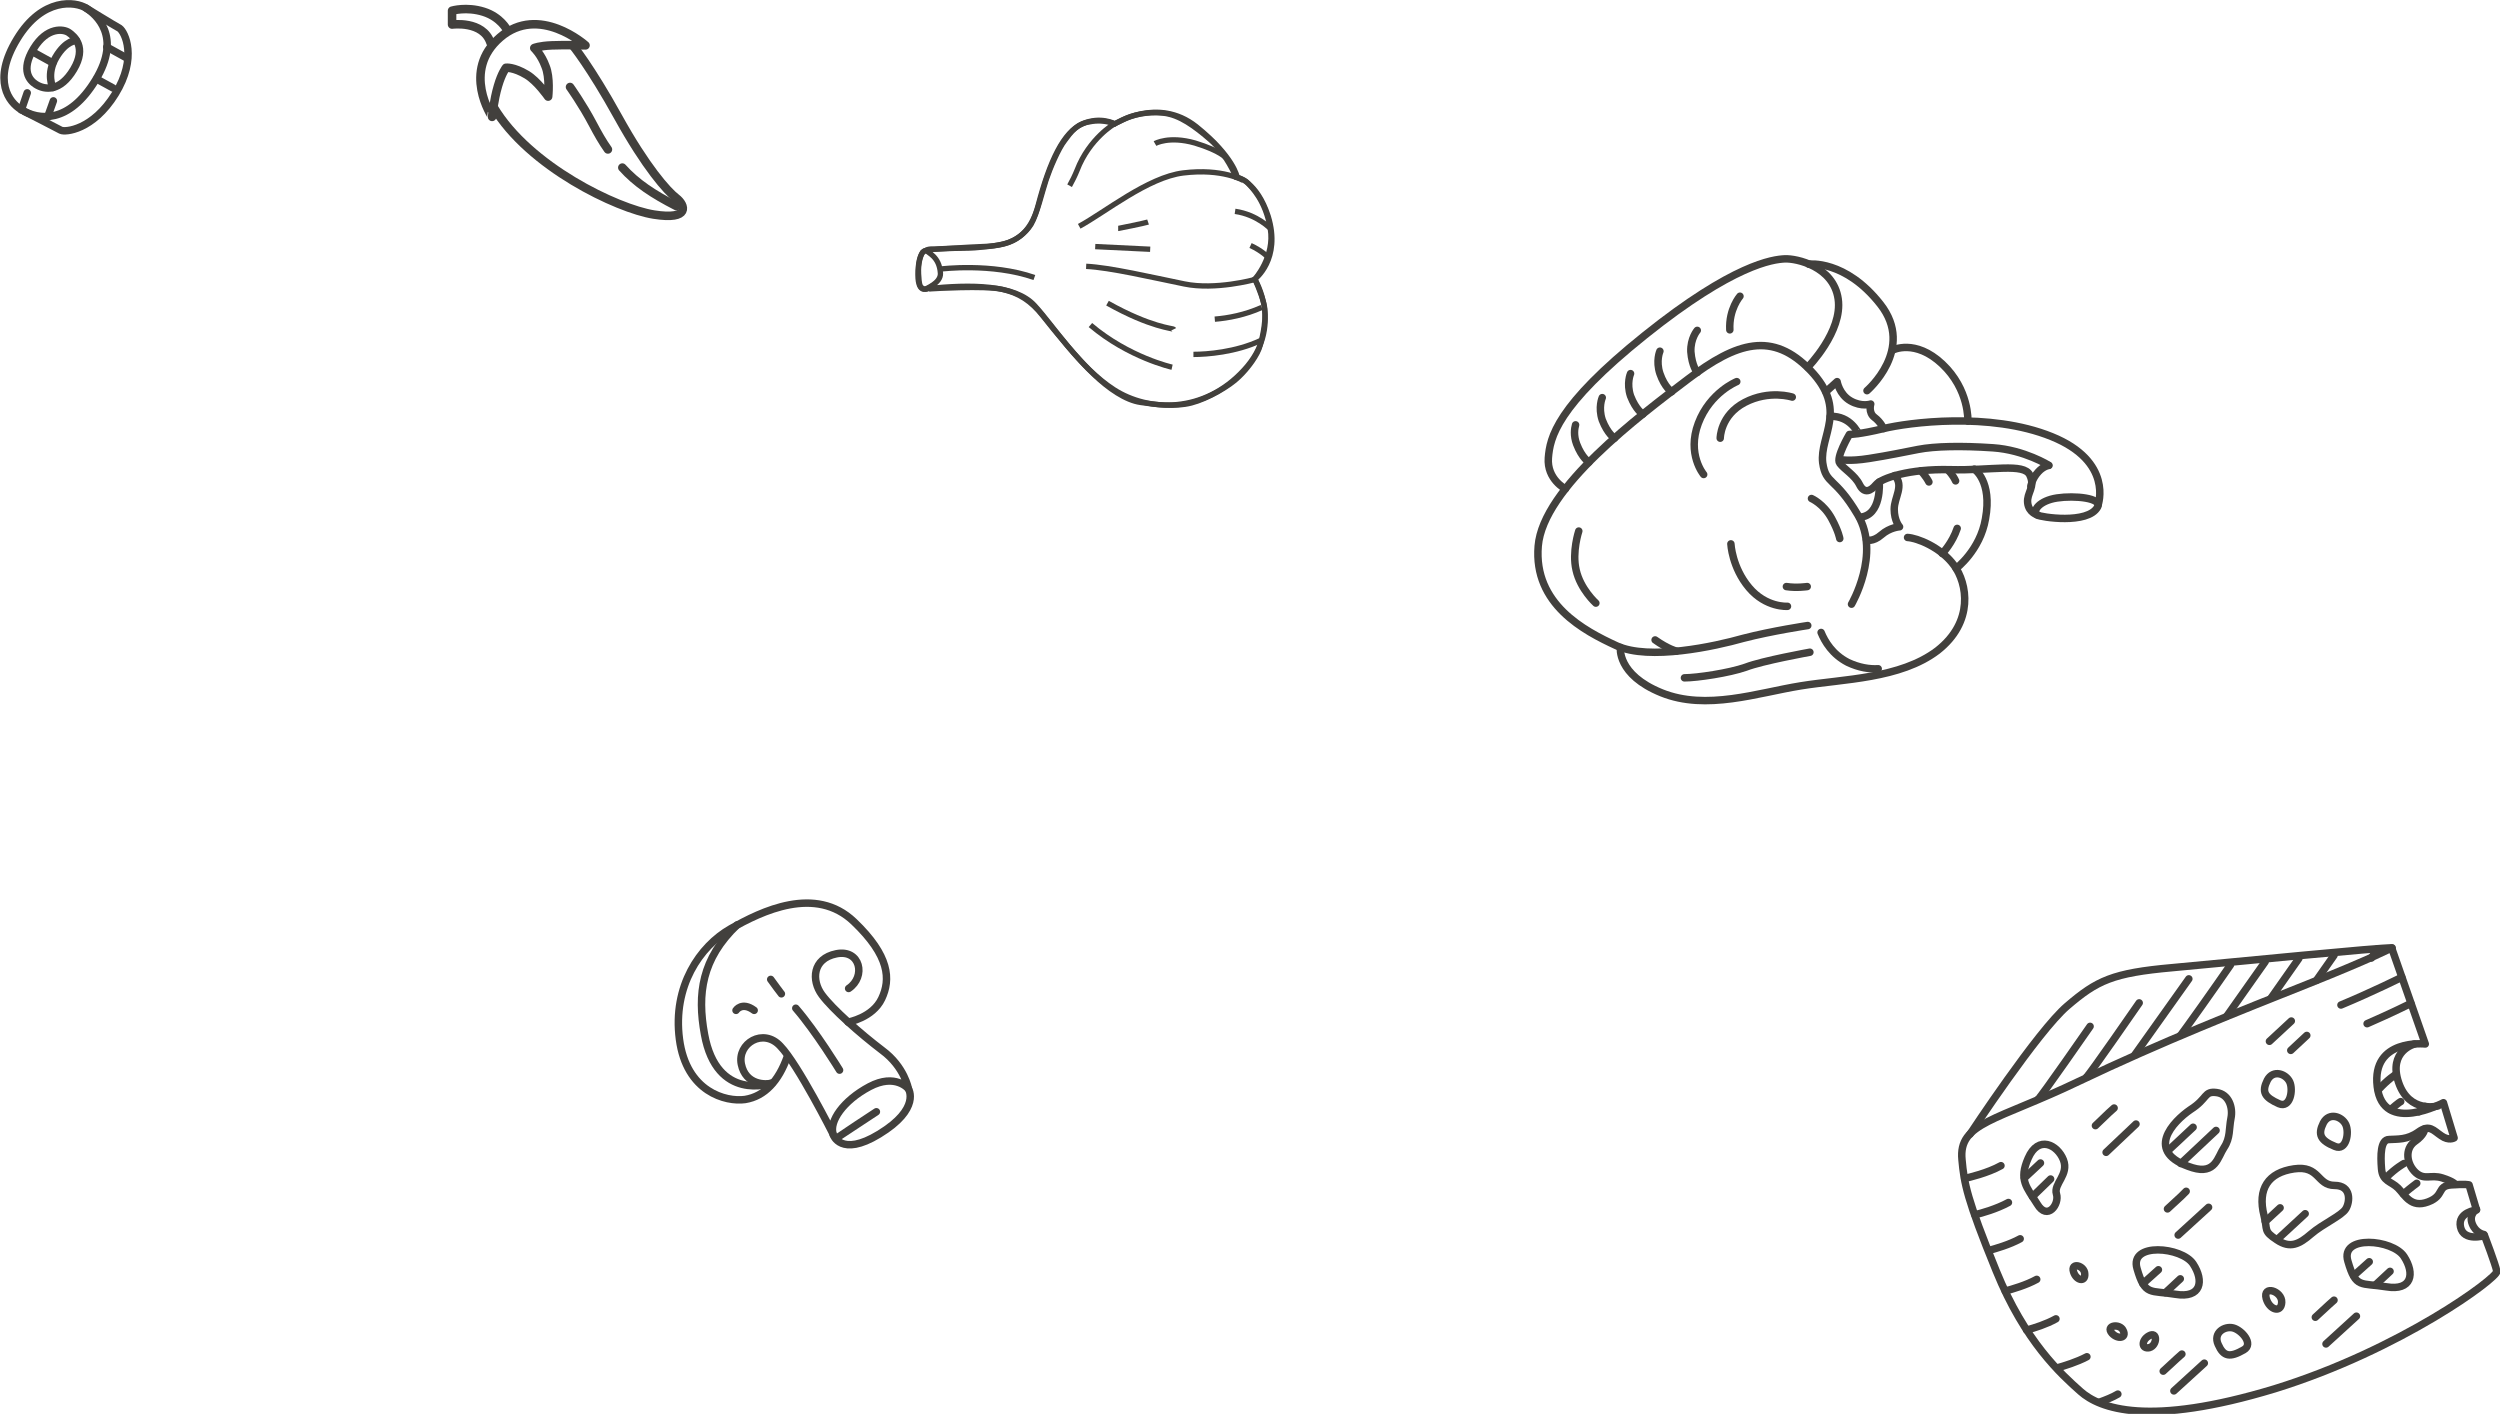 <?xml version="1.0" encoding="utf-8"?>
<!-- Generator: Adobe Illustrator 21.0.0, SVG Export Plug-In . SVG Version: 6.00 Build 0)  -->
<svg version="1.1" id="Слой_1" xmlns="http://www.w3.org/2000/svg" xmlns:xlink="http://www.w3.org/1999/xlink" x="0px" y="0px"
	 viewBox="0 0 468.4 264.9" enable-background="new 0 0 468.4 264.9" xml:space="preserve">
<g>
	<g>
		<path fill="none" d="M368.6,212.9c0,0,0.7-1,1.8-2.7s6.4-9,7.5-10.5c1.1-1.5,6-7.7,7.3-9.2c1.3-1.5,5.1-4.8,8.3-6.4
			c3.1-1.6,7.5-2.1,9.8-2.5c2.4-0.4,12.5-1.2,13.8-1.3c1.2-0.1,9.7-0.8,11.4-1s10.4-1.1,11.4-1.1s7.5-0.8,8.2-0.5s1,2,1.4,3.1
			c0.4,1.1,3.8,11,3.8,11l1.2,3.7l-2.8,0.2c0,0-3.3,1.7-2.7,5.1c0.7,3.5,1.9,4.7,3.2,5.7c1.3,0.9,4.1,1,4.1,1l1.6-0.9l1.9,6.6
			c0,0-0.8,0.5-2.9-0.8c-2.1-1.3-2.6-0.8-2.6-0.8s-0.2,1.1-1.6,2.4c-1.4,1.3-1.8,1.5-1.4,2.9c0.4,1.3,0.6,2.5,1.7,3.1
			c1.1,0.6,3.2,0.5,3.9,0.5c0.7,0,2.7,1.1,2.9,1.3c0.1,0.2,2.8,0,2.8,0l1.4,4.9c0,0-1,0.3-0.7,2.4c0.3,2.1,2.4,2.4,2.4,2.4l2.1,6.7
			c0,0-5.5,5.3-11.3,8.4c-5.9,3.1-12.5,6.7-18.2,9.1c-5.7,2.4-15.4,5.5-19.4,6.4c-4,0.9-11.1,2.2-15.3,2.3c-4.2,0.1-8.4-1-10.9-2
			c-2.5-1-6.2-5.1-6.2-5.1s-4.5-5-5.6-6.7c-1.2-1.7-4.5-7.4-5.4-9.5c-0.9-2.1-3.3-8-3.8-9.3c-0.5-1.3-1.6-4.7-2.3-6.6
			s-1.3-4.8-1.5-7.2S367.7,214.7,368.6,212.9z"/>
		<g>
			
				<path fill="none" stroke="#42403D" stroke-width="1.4" stroke-linecap="round" stroke-linejoin="round" stroke-miterlimit="10" d="
				M367.6,217.3c-0.7-7,6.5-7.3,21.9-14.7c15.5-7.4,30.5-13.3,42.8-18.2s15.8-6.8,15.8-6.8l6.3,18c0,0-10.1-1.1-9,8s12.4,3,12.4,3
				l2,6.6c0,0-1,0.6-2.4-0.4c-1.5-1-2.2-2.2-4.3-0.7s-3.9,1.3-5.5,1.4c-1.6,0-1.6,3-1.4,5.5c0.2,2.4,1.8,2.3,3.1,3.6
				c1.3,1.3,2.4,3.8,5.6,2.6c3.2-1.2,1.6-3,4.4-3.2c2.7-0.2,3.3,0,3.3,0l1.4,4.7c0,0-3.6,0.4-3,3.2s4.5,1.6,4.5,1.6s2.1,5.5,2.3,6.7
				c0.2,1.2-18,14.7-41.6,22c-23.7,7.2-32.8,3.7-36.4,0.5c-3.6-3.2-10.4-9.3-15.8-22.6C368.5,224.6,368,221.7,367.6,217.3z"/>
			
				<path fill="none" stroke="#42403D" stroke-width="1.4" stroke-linecap="round" stroke-linejoin="round" stroke-miterlimit="10" d="
				M452.4,195.6c0,0-5,1.3-3,7.2c2,5.9,7.4,4.4,7.4,4.4"/>
			
				<path fill="none" stroke="#42403D" stroke-width="1.4" stroke-linecap="round" stroke-linejoin="round" stroke-miterlimit="10" d="
				M454.3,211.5c0,0,0,1.1-1.9,2.4c-1.9,1.4-1.5,4.2,0.2,5.8c1.7,1.5,2.8,0.3,5,1s2.4,1.2,2.4,1.2"/>
			
				<path fill="none" stroke="#42403D" stroke-width="1.4" stroke-linecap="round" stroke-linejoin="round" stroke-miterlimit="10" d="
				M410.8,218.8c4.3,1.3,4.7-2,5.9-3.8c1.2-1.8,0.9-3.5,1.3-5.5c0.4-2-0.4-4.5-2.7-4.8c-2.4-0.3-1.6,1.1-4.9,3.2
				C407.2,210.1,401.5,215.9,410.8,218.8z"/>
			
				<path fill="none" stroke="#42403D" stroke-width="1.4" stroke-linecap="round" stroke-linejoin="round" stroke-miterlimit="10" d="
				M380,217c1.9-4.4,5.5-2.5,6.6,0.3c1.1,2.8-1.9,4.5-1.3,6.4s-1.7,5.1-3.6,1.9C379.7,222.4,378.2,221.1,380,217z"/>
			
				<path fill="none" stroke="#42403D" stroke-width="1.4" stroke-linecap="round" stroke-linejoin="round" stroke-miterlimit="10" d="
				M400.4,237.7c-1.5-5,8.4-4.1,10.5-0.9c2.1,3.2,1.5,6.5-3.3,5.7C402.9,241.7,401.9,242.9,400.4,237.7z"/>
			
				<path fill="none" stroke="#42403D" stroke-width="1.4" stroke-linecap="round" stroke-linejoin="round" stroke-miterlimit="10" d="
				M439.9,236.3c-1.5-5,8.4-4.1,10.5-0.9s1.5,6.5-3.3,5.7C442.3,240.3,441.4,241.5,439.9,236.3z"/>
			
				<path fill="none" stroke="#42403D" stroke-width="1.4" stroke-linecap="round" stroke-linejoin="round" stroke-miterlimit="10" d="
				M424.2,227.8c-1.3-5.1,0.8-8.1,5.6-8.8c4.8-0.7,4.3,3.1,7.6,3.1c3.2,0,2.9,3.1,2.1,4.4s-4.3,2.8-6.5,4.7
				c-2.2,1.9-3.9,2.8-6.4,1.1C424,230.6,424.9,230.5,424.2,227.8z"/>
			
				<path fill="none" stroke="#42403D" stroke-width="1.4" stroke-linecap="round" stroke-linejoin="round" stroke-miterlimit="10" d="
				M424.6,243.3c-0.7-2.6,3-1.4,2.9,0.7S425.2,245.4,424.6,243.3z"/>
			
				<path fill="none" stroke="#42403D" stroke-width="1.4" stroke-linecap="round" stroke-linejoin="round" stroke-miterlimit="10" d="
				M402.6,250.3c1.7-1,1.6,1.8,0.1,2.2C401.2,252.8,401.2,251.1,402.6,250.3z"/>
			
				<path fill="none" stroke="#42403D" stroke-width="1.4" stroke-linecap="round" stroke-linejoin="round" stroke-miterlimit="10" d="
				M395.7,249.8c-1.3-1.5,1.5-1.9,2.1-0.5C398.5,250.7,396.8,251,395.7,249.8z"/>
			
				<path fill="none" stroke="#42403D" stroke-width="1.4" stroke-linecap="round" stroke-linejoin="round" stroke-miterlimit="10" d="
				M388.5,238.3c-0.6-1.9,2.1-1.2,2.1,0.4C390.7,240.3,389,239.9,388.5,238.3z"/>
			
				<path fill="none" stroke="#42403D" stroke-width="1.4" stroke-linecap="round" stroke-linejoin="round" stroke-miterlimit="10" d="
				M427,206.8c2.1,0.9,2.7-2.6,2-4.1c-0.7-1.5-3.1-2.4-4.2-0.3C423.7,204.6,424.3,205.6,427,206.8z"/>
			
				<path fill="none" stroke="#42403D" stroke-width="1.4" stroke-linecap="round" stroke-linejoin="round" stroke-miterlimit="10" d="
				M437.5,214.8c2.1,0.9,2.7-2.6,2-4.1c-0.7-1.5-3.1-2.4-4.2-0.3C434.2,212.6,434.8,213.7,437.5,214.8z"/>
			
				<path fill="none" stroke="#42403D" stroke-width="1.4" stroke-linecap="round" stroke-linejoin="round" stroke-miterlimit="10" d="
				M448.2,177.6c-2.2-0.1-28.1,2.5-41.2,3.7c-11.2,1-14.1,2.4-19.7,7.2c-5.5,4.7-18.2,24-18.2,24"/>
			
				<path fill="none" stroke="#42403D" stroke-width="1.4" stroke-linecap="round" stroke-linejoin="round" stroke-miterlimit="10" d="
				M381.9,205.9c0.4-0.2,9.7-13.6,9.7-13.6"/>
			
				<path fill="none" stroke="#42403D" stroke-width="1.4" stroke-linecap="round" stroke-linejoin="round" stroke-miterlimit="10" d="
				M391,201.7c0.4-0.2,9.8-13.8,9.8-13.8"/>
			
				<line fill="none" stroke="#42403D" stroke-width="1.4" stroke-linecap="round" stroke-linejoin="round" stroke-miterlimit="10" x1="400" y1="197.6" x2="410.1" y2="183.4"/>
			
				<path fill="none" stroke="#42403D" stroke-width="1.4" stroke-linecap="round" stroke-linejoin="round" stroke-miterlimit="10" d="
				M408.5,194c0.3-0.2,7.2-10,9.4-13.2"/>
			
				<line fill="none" stroke="#42403D" stroke-width="1.4" stroke-linecap="round" stroke-linejoin="round" stroke-miterlimit="10" x1="417.2" y1="190.4" x2="424.4" y2="180.2"/>
			
				<line fill="none" stroke="#42403D" stroke-width="1.4" stroke-linecap="round" stroke-linejoin="round" stroke-miterlimit="10" x1="425.5" y1="187" x2="430.7" y2="179.6"/>
			
				<path fill="none" stroke="#42403D" stroke-width="1.4" stroke-linecap="round" stroke-linejoin="round" stroke-miterlimit="10" d="
				M442,169.7"/>
			
				<line fill="none" stroke="#42403D" stroke-width="1.4" stroke-linecap="round" stroke-linejoin="round" stroke-miterlimit="10" x1="434" y1="183.7" x2="437.3" y2="179"/>
			
				<line fill="none" stroke="#42403D" stroke-width="1.4" stroke-linecap="round" stroke-linejoin="round" stroke-miterlimit="10" x1="444.3" y1="179.5" x2="445.4" y2="177.8"/>
			
				<path fill="none" stroke="#42403D" stroke-width="1.4" stroke-linecap="round" stroke-linejoin="round" stroke-miterlimit="10" d="
				M448.9,201.3c0,0-1.5,0.9-3.3,2.9"/>
			
				<path fill="none" stroke="#42403D" stroke-width="1.4" stroke-linecap="round" stroke-linejoin="round" stroke-miterlimit="10" d="
				M449.8,206.4c0,0-0.3,0.1-1.9,1.5"/>
			
				<path fill="none" stroke="#42403D" stroke-width="1.4" stroke-linecap="round" stroke-linejoin="round" stroke-miterlimit="10" d="
				M454.4,207.3c0,0,0.2-0.2-1.2,1"/>
			
				<path fill="none" stroke="#42403D" stroke-width="1.4" stroke-linecap="round" stroke-linejoin="round" stroke-miterlimit="10" d="
				M450.4,218c0,0-1.5,0.8-3.3,2.6"/>
			
				<path fill="none" stroke="#42403D" stroke-width="1.4" stroke-linecap="round" stroke-linejoin="round" stroke-miterlimit="10" d="
				M452.8,221.7c0,0-1.1,0.8-2.5,2"/>
			
				<path fill="none" stroke="#42403D" stroke-width="1.4" stroke-linecap="round" stroke-linejoin="round" stroke-miterlimit="10" d="
				M464,226.6c0,0-1.5,0.9-0.8,2.7c0.7,1.8,2.2,2,2.2,2"/>
			
				<polyline fill="none" stroke="#42403D" stroke-width="1.4" stroke-linecap="round" stroke-linejoin="round" stroke-miterlimit="10" points="
				396.1,207.6 395.1,208.5 392.6,210.9 			"/>
			
				<line fill="none" stroke="#42403D" stroke-width="1.4" stroke-linecap="round" stroke-linejoin="round" stroke-miterlimit="10" x1="400.2" y1="210.6" x2="394.6" y2="215.9"/>
			
				<polyline fill="none" stroke="#42403D" stroke-width="1.4" stroke-linecap="round" stroke-linejoin="round" stroke-miterlimit="10" points="
				409.6,223.2 408.7,224.1 406.1,226.5 			"/>
			
				<line fill="none" stroke="#42403D" stroke-width="1.4" stroke-linecap="round" stroke-linejoin="round" stroke-miterlimit="10" x1="413.8" y1="226.2" x2="408.1" y2="231.4"/>
			
				<line fill="none" stroke="#42403D" stroke-width="1.4" stroke-linecap="round" stroke-linejoin="round" stroke-miterlimit="10" x1="429.3" y1="191.3" x2="425.2" y2="195.1"/>
			
				<line fill="none" stroke="#42403D" stroke-width="1.4" stroke-linecap="round" stroke-linejoin="round" stroke-miterlimit="10" x1="432.2" y1="194" x2="429.2" y2="196.8"/>
			
				<polyline fill="none" stroke="#42403D" stroke-width="1.4" stroke-linecap="round" stroke-linejoin="round" stroke-miterlimit="10" points="
				408.8,253.7 407.9,254.5 405.3,256.9 			"/>
			
				<line fill="none" stroke="#42403D" stroke-width="1.4" stroke-linecap="round" stroke-linejoin="round" stroke-miterlimit="10" x1="413" y1="255.4" x2="407.3" y2="260.6"/>
			
				<polyline fill="none" stroke="#42403D" stroke-width="1.4" stroke-linecap="round" stroke-linejoin="round" stroke-miterlimit="10" points="
				437.3,243.6 436.4,244.4 433.8,246.8 			"/>
			
				<line fill="none" stroke="#42403D" stroke-width="1.4" stroke-linecap="round" stroke-linejoin="round" stroke-miterlimit="10" x1="441.5" y1="246.6" x2="435.8" y2="251.8"/>
			
				<line fill="none" stroke="#42403D" stroke-width="1.4" stroke-linecap="round" stroke-linejoin="round" stroke-miterlimit="10" x1="415.2" y1="211.8" x2="408.6" y2="218"/>
			
				<line fill="none" stroke="#42403D" stroke-width="1.4" stroke-linecap="round" stroke-linejoin="round" stroke-miterlimit="10" x1="410.9" y1="211.2" x2="406.3" y2="215.5"/>
			
				<line fill="none" stroke="#42403D" stroke-width="1.4" stroke-linecap="round" stroke-linejoin="round" stroke-miterlimit="10" x1="382.3" y1="217.9" x2="379.3" y2="220.7"/>
			
				<line fill="none" stroke="#42403D" stroke-width="1.4" stroke-linecap="round" stroke-linejoin="round" stroke-miterlimit="10" x1="384.2" y1="220.9" x2="380.8" y2="224.2"/>
			
				<line fill="none" stroke="#42403D" stroke-width="1.4" stroke-linecap="round" stroke-linejoin="round" stroke-miterlimit="10" x1="404.4" y1="237.9" x2="401.5" y2="240.5"/>
			
				<line fill="none" stroke="#42403D" stroke-width="1.4" stroke-linecap="round" stroke-linejoin="round" stroke-miterlimit="10" x1="408.5" y1="239.6" x2="405.7" y2="242.2"/>
			
				<line fill="none" stroke="#42403D" stroke-width="1.4" stroke-linecap="round" stroke-linejoin="round" stroke-miterlimit="10" x1="443.9" y1="236.4" x2="441" y2="239"/>
			
				<line fill="none" stroke="#42403D" stroke-width="1.4" stroke-linecap="round" stroke-linejoin="round" stroke-miterlimit="10" x1="447.8" y1="238.2" x2="445" y2="240.8"/>
			
				<path fill="none" stroke="#42403D" stroke-width="1.4" stroke-linecap="round" stroke-linejoin="round" stroke-miterlimit="10" d="
				M420.4,252.9c1.9-1.1-0.4-3.7-2-4.1c-1.6-0.4-3.8,0.9-2.8,3.1C416.6,254.2,417.8,254.4,420.4,252.9z"/>
			
				<polyline fill="none" stroke="#42403D" stroke-width="1.4" stroke-linecap="round" stroke-linejoin="round" stroke-miterlimit="10" points="
				427.2,226.3 424.5,228.8 424.4,228.8 			"/>
			
				<polyline fill="none" stroke="#42403D" stroke-width="1.4" stroke-linecap="round" stroke-linejoin="round" stroke-miterlimit="10" points="
				431.9,227.4 426.7,232.2 426.7,232.2 			"/>
			
				<path fill="none" stroke="#42403D" stroke-width="1.4" stroke-linecap="round" stroke-linejoin="round" stroke-miterlimit="10" d="
				M368.1,220.8c0.8-0.2,4.3-1,6.8-2.4"/>
			
				<path fill="none" stroke="#42403D" stroke-width="1.4" stroke-linecap="round" stroke-linejoin="round" stroke-miterlimit="10" d="
				M370,227.6c1.3-0.3,4.1-1.1,6.3-2.3"/>
			
				<path fill="none" stroke="#42403D" stroke-width="1.4" stroke-linecap="round" stroke-linejoin="round" stroke-miterlimit="10" d="
				M372.6,234.3c1.4-0.4,3.9-1.1,5.9-2.2"/>
			
				<path fill="none" stroke="#42403D" stroke-width="1.4" stroke-linecap="round" stroke-linejoin="round" stroke-miterlimit="10" d="
				M375.7,241.9c1.4-0.4,3.9-1.1,5.9-2.2"/>
			
				<path fill="none" stroke="#42403D" stroke-width="1.4" stroke-linecap="round" stroke-linejoin="round" stroke-miterlimit="10" d="
				M379.7,249.2c1.5-0.4,3.7-1.1,5.5-2.1"/>
			
				<path fill="none" stroke="#42403D" stroke-width="1.4" stroke-linecap="round" stroke-linejoin="round" stroke-miterlimit="10" d="
				M385.4,256.3c1.4-0.4,3.7-1.1,5.6-2.1"/>
			
				<path fill="none" stroke="#42403D" stroke-width="1.4" stroke-linecap="round" stroke-linejoin="round" stroke-miterlimit="10" d="
				M393.4,262.7c1.1-0.4,2.4-0.9,3.4-1.5"/>
			
				<path fill="none" stroke="#42403D" stroke-width="1.4" stroke-linecap="round" stroke-linejoin="round" stroke-miterlimit="10" d="
				M450,183.1c0,0-5.4,2.7-11.4,5.2"/>
			
				<path fill="none" stroke="#42403D" stroke-width="1.4" stroke-linecap="round" stroke-linejoin="round" stroke-miterlimit="10" d="
				M451.7,188c0,0-3.6,1.8-8.2,3.8"/>
		</g>
	</g>
	<g>
		<path fill="none" d="M145.4,202.6c0,0-2.7,3.6-7.2,3.4s-8.1-2.4-10.5-9.2c-2.4-6.8,0-13.9,4.5-19c4.5-5.1,11.9-8.1,15.9-8.3
			c3.9-0.2,9.1,0,12.8,3.9c3.7,3.9,6,6.3,5.3,10.8s-3.1,6-4.3,6.5c-1.3,0.5-2.9,0.9-1.8,1.8c1.1,1,7.2,5.4,9,8.5
			c1.8,3.1,1.9,3.7,1.3,5.7c-0.6,2-4.7,5.9-8.2,7.2s-4.8,1-7-3c-2.1-4-5.9-10.5-5.9-10.5s-1.3-3-2.1-0.9
			C146.2,201.6,145.4,202.6,145.4,202.6z"/>
		<g>
			
				<path fill="none" stroke="#42403D" stroke-width="1.4" stroke-linecap="round" stroke-linejoin="round" stroke-miterlimit="10" d="
				M159,185.2c3.3-2.2,2.2-7.4-2.3-6.5c-4.5,0.9-4.7,5-2.7,7.7c2,2.7,7.1,7.2,11.3,10.4c4.2,3.1,4.9,7.2,4.9,7.2s-2.4-3-7.3-0.4
				c-4.9,2.6-7.6,6.5-6.8,8.9c0,0-6.6-13.1-9.9-16.5c-3.2-3.5-8.1-0.5-7.3,3.4s4.6,3.9,5.8,3.5"/>
			
				<path fill="none" stroke="#42403D" stroke-width="1.4" stroke-linecap="round" stroke-linejoin="round" stroke-miterlimit="10" d="
				M158.9,191.5c0,0,4.6-0.8,6.3-4.4s1.5-8-5.2-14.4c-7.2-6.9-17.3-2-23.1,1.3s-10.9,10.8-9.6,20.7c1.3,9.9,8.7,11.8,12.3,11.3
				c3.7-0.6,6.3-3.5,7.9-8"/>
			
				<path fill="none" stroke="#42403D" stroke-width="1.4" stroke-linecap="round" stroke-linejoin="round" stroke-miterlimit="10" d="
				M144.4,203c0,0-10.1,3.5-12.4-9.2c-1.4-7.6-0.5-14.2,6.1-20.5"/>
			
				<path fill="none" stroke="#42403D" stroke-width="1.4" stroke-linecap="round" stroke-linejoin="round" stroke-miterlimit="10" d="
				M156.1,212.6c0,0,1.4,4.3,8.6-0.1c7.9-4.8,5.5-8.5,5.5-8.5"/>
			
				<path fill="none" stroke="#42403D" stroke-width="1.4" stroke-linecap="round" stroke-linejoin="round" stroke-miterlimit="10" d="
				M157.3,200.5c0,0-4.4-7.2-8.2-11.6"/>
			
				<path fill="none" stroke="#42403D" stroke-width="1.4" stroke-linecap="round" stroke-linejoin="round" stroke-miterlimit="10" d="
				M137.9,189.3c0,0,1.1-1.7,3.4,0"/>
			
				<path fill="none" stroke="#42403D" stroke-width="1.4" stroke-linecap="round" stroke-linejoin="round" stroke-miterlimit="10" d="
				M146.4,186.2c-0.1-0.1-1.5-2-2-2.7"/>
			
				<path fill="none" stroke="#42403D" stroke-width="1.4" stroke-linecap="round" stroke-linejoin="round" stroke-miterlimit="10" d="
				M156.8,213.2c0.1-0.1,7.4-4.9,7.4-4.9"/>
		</g>
	</g>
	<g>
		<path fill="none" d="M366.8,107.2c0,0,2,3.2,0.8,8c-1.1,4.8-7.3,8.4-7.3,8.4s-3.4,2.2-11.8,3.5c-8.4,1.2-22.1,3.6-22.1,3.6
			s-7.2,1.3-12.1,0.2c-4.9-1.1-7.8-3.7-9-4.8c-1.1-1.2-1.7-3.6-1.8-4.1c0-0.5,0.2-0.5-0.4-0.8c-0.6-0.3-5.9-2.5-9.4-5.7
			c-3.5-3.2-5.4-6.6-5.6-11c-0.2-4.4,1.8-7.9,2.4-8.8s2.6-4,2.6-4s-3.7-2.1-3.1-5.5c0.6-3.4,1.3-6.5,4.2-10c2.9-3.4,6.1-7,11.2-11.1
			c5.1-4.1,12.8-10,16-11.7c3.2-1.7,7.5-4.3,10.8-4.5c3.3-0.2,5.5,0.3,6.2,0.5s1.5-0.1,2.6,0.2c1.1,0.2,7,2.3,9.7,5.8
			c2.6,3.5,2.9,3.4,3.6,6.1s0.1,3.9,0.1,3.9s-0.3,0.2,1.4-0.2s4.4,0.1,7.3,2.5c2.9,2.5,3.6,4.8,4.4,6.1c0.7,1.3,1.2,4.5,1.1,5.6
			c-0.1,1,1.5,8.7,1.5,8.7s2.4,2.8,2,7s-1.7,6.5-2.5,7.9c-0.8,1.5-3.1,3.4-3.1,3.4l-0.3,0L366.8,107.2z"/>
		<path fill="none" d="M350,101.2c0,0-0.5-1-0.8-2.2c-0.3-1.1-0.8-2-0.3-2.1c0.5-0.1,2.3-0.2,2.7-2.6c0.5-2.4,1-4.9-0.1-7.3
			c-1.1-2.4-3.6-6.5-3.6-6.5s-1.6-1.8-2.4-2.2c-0.8-0.4-2.5-0.3-2.5-0.8s0-1.8-0.3-2.6s-0.9-1.6-0.3-2.1c0.6-0.6,1.8-1.4,1.8-1.4
			s0,2,1.6,3s4.6,1.4,4.6,1.4s-0.4,1.6,0.6,2.2c1,0.6,2.5,3.4,2.5,3.4l1.7,8c0,0,0.9,0.6,0.3,3.2c-0.6,2.6-0.8,3.1-0.4,4.1
			s0.8,1.8,0.8,1.8s-1.9,0.3-2.7,1.1C352.2,100.4,351.8,101.3,350,101.2z"/>
		<path fill="none" d="M349.9,91.9c-0.7,0.2-1.1-0.2-1.8-1.5c-0.7-1.3-1.8-2.2-2.6-2.7c-0.9-0.6-1.4-1.1-0.8-2.4
			c0.6-1.3,1.9-3.9,1.9-3.9s10.1-1.9,13.3-2.1c3.1-0.2,10.8-0.3,14.2,0.1s8.4,1.4,11.9,3.1c3.5,1.7,5,3.6,5.9,4.9
			c0.9,1.3,1.6,3.5,1.5,4.9c-0.1,1.4-0.3,3.4-1.7,3.9c-1.4,0.5-4,1.1-6.8,0.8c-2.8-0.2-4.4-0.6-4.9-2s0-2.4,0.3-3.2
			c0.3-0.7,0.9-2.7-0.7-3.7s-4.6-0.5-7.4-0.3c-2.8,0.1-5.3,0.1-8,0.2c-2.7,0.1-6.8,0.5-8.4,0.9c-1.6,0.5-3.1,1.1-3.4,1.2
			S350.7,91.7,349.9,91.9z"/>
		<g>
			
				<path fill="none" stroke="#42403D" stroke-width="1.4" stroke-linecap="round" stroke-linejoin="round" stroke-miterlimit="10" d="
				M393,95c0.9-1.7-4.3-2.2-7.6-1.7c-3.3,0.5-4.7,2.4-3.7,3.2C382.3,96.9,391.2,98.3,393,95z"/>
			
				<path fill="none" stroke="#42403D" stroke-width="1.4" stroke-linecap="round" stroke-linejoin="round" stroke-miterlimit="10" d="
				M393.1,94.6c0,0,2.9-8.1-8.7-12.8s-27-2.6-31.5-1.5s-6.4,1.1-6.4,1.1s-2.6,4.4-1.8,5.4c0.8,1.1,2.8,2.2,3.7,4
				c0.9,1.8,2.1,1.2,3.1,0c1-1.2,6.2-3,13.9-2.8s13.8-1.3,14.9,1c1.1,2.3-0.6,3.3-0.4,5.2c0.2,1.9,1.9,2.3,1.9,2.3"/>
			
				<path fill="none" stroke="#42403D" stroke-width="1.4" stroke-linecap="round" stroke-linejoin="round" stroke-miterlimit="10" d="
				M380.5,91.1c0,0,0.2-1.4,1.4-2.7c0.9-1,1.9-1.2,1.9-1.2"/>
			
				<path fill="none" stroke="#42403D" stroke-width="1.4" stroke-linecap="round" stroke-linejoin="round" stroke-miterlimit="10" d="
				M346.9,113.2c0,0,5.5-9.4,1.2-16.7c-4.3-7.3-6-5.6-6.6-9.8c-0.6-5.1,4.8-9.9-2.3-17.3s-13.8-5.3-22.9,1.6s-27.2,20.4-28.1,31.3
				c-0.9,10.9,8.6,15.9,14.7,18.7c6.1,2.8,18.4,0.1,23.7-1.4c5.4-1.4,12.1-2.4,12.1-2.4"/>
			
				<path fill="none" stroke="#42403D" stroke-width="1.4" stroke-linecap="round" stroke-linejoin="round" stroke-miterlimit="10" d="
				M303.6,121.3c0,0-0.7,5.1,7.7,8.5c8.4,3.4,18,0,26.1-1.3c8-1.3,18.6-1.3,25.6-6.6c6.9-5.4,5.6-12.6,3.1-16
				c-2.5-3.4-6.9-5.1-8.7-5.2"/>
			
				<path fill="none" stroke="#42403D" stroke-width="1.4" stroke-linecap="round" stroke-linejoin="round" stroke-miterlimit="10" d="
				M366.5,106.5c0,0,4.5-3.4,5.5-9.3c1.3-7.1-2.1-9.3-2.1-9.3"/>
			
				<path fill="none" stroke="#42403D" stroke-width="1.4" stroke-linecap="round" stroke-linejoin="round" stroke-miterlimit="10" d="
				M368.7,78.9c0,0,0.3-5.9-4.8-10.7c-5.1-4.8-9.3-2.6-9.3-2.6"/>
			
				<path fill="none" stroke="#42403D" stroke-width="1.4" stroke-linecap="round" stroke-linejoin="round" stroke-miterlimit="10" d="
				M349.8,73.2c0,0,9.1-7.8,2.5-16.2c-6.6-8.4-13.4-7.5-13.4-7.5"/>
			
				<path fill="none" stroke="#42403D" stroke-width="1.4" stroke-linecap="round" stroke-linejoin="round" stroke-miterlimit="10" d="
				M338.7,68.8c0,0,6.6-6.7,5.7-12.8s-7.8-7.6-10-7.5c-2.2,0.1-9.6,1-26.2,14.3c-16.6,13.3-17.8,19.2-18.1,23
				c-0.3,4,3.2,5.8,3.2,5.8"/>
			
				<path fill="none" stroke="#42403D" stroke-width="1.4" stroke-linecap="round" stroke-linejoin="round" stroke-miterlimit="10" d="
				M349.7,101.1c0,0.1,1.2,0.5,2.8-0.9s3.4-1.5,3.4-1.5s-1-1.1-1-3.3c0-2.2,1.9-4.4,0.1-6.3"/>
			
				<path fill="none" stroke="#42403D" stroke-width="1.4" stroke-linecap="round" stroke-linejoin="round" stroke-miterlimit="10" d="
				M352.9,80.3c0,0-0.5-1.2-1.7-2.1c-1.2-0.9-0.7-2.5-0.7-2.5s-1.7,0.6-3.8-0.6c-2.1-1.2-2.5-3.6-2.5-3.6l-2.1,1.9"/>
			
				<path fill="none" stroke="#42403D" stroke-width="1.4" stroke-linecap="round" stroke-linejoin="round" stroke-miterlimit="10" d="
				M348.2,81.2c-0.1,0-1.4-3.3-5.3-3.2"/>
			
				<path fill="none" stroke="#42403D" stroke-width="1.4" stroke-linecap="round" stroke-linejoin="round" stroke-miterlimit="10" d="
				M352.1,90.3c0,0,0.5,6.4-3.7,6.6"/>
			
				<path fill="none" stroke="#42403D" stroke-width="1.4" stroke-linecap="round" stroke-linejoin="round" stroke-miterlimit="10" d="
				M325.4,71.5c0,0-5,2-7.2,7.8s1,9.6,1,9.6"/>
			
				<path fill="none" stroke="#42403D" stroke-width="1.4" stroke-linecap="round" stroke-linejoin="round" stroke-miterlimit="10" d="
				M335.8,74.4c0,0-4.3-1.4-8.9,1s-4.6,6.7-4.6,6.7"/>
			
				<path fill="none" stroke="#42403D" stroke-width="1.4" stroke-linecap="round" stroke-linejoin="round" stroke-miterlimit="10" d="
				M334.9,113.6c0,0-4,0.3-7.2-3.5c-3.2-3.8-3.4-8.2-3.4-8.2"/>
			
				<path fill="none" stroke="#42403D" stroke-width="1.4" stroke-linecap="round" stroke-linejoin="round" stroke-miterlimit="10" d="
				M351.9,125.3c-1.6,0.1-3.6-0.2-5.7-1.2c-2.9-1.5-4.3-3.9-5-5.6"/>
			
				<path fill="none" stroke="#42403D" stroke-width="1.4" stroke-linecap="round" stroke-linejoin="round" stroke-miterlimit="10" d="
				M363.9,103.7c0.1-0.1,1.9-2,2.8-4.7"/>
			
				<path fill="none" stroke="#42403D" stroke-width="1.4" stroke-linecap="round" stroke-linejoin="round" stroke-miterlimit="10" d="
				M326,55.5c0,0-2.1,2.4-1.9,6.3"/>
			
				<path fill="none" stroke="#42403D" stroke-width="1.4" stroke-linecap="round" stroke-linejoin="round" stroke-miterlimit="10" d="
				M295.8,99.5c0,0-1.3,3.9-0.5,7.3c0.8,3.6,3.7,6.2,3.7,6.2"/>
			
				<path fill="none" stroke="#42403D" stroke-width="1.4" stroke-linecap="round" stroke-linejoin="round" stroke-miterlimit="10" d="
				M314.1,122c0,0-1.6-0.4-4-2.1"/>
			
				<path fill="none" stroke="#42403D" stroke-width="1.4" stroke-linecap="round" stroke-linejoin="round" stroke-miterlimit="10" d="
				M339.4,93.4c0,0,2.3,1,3.8,3.8c1.3,2.4,1.5,3.7,1.5,3.7"/>
			
				<path fill="none" stroke="#42403D" stroke-width="1.4" stroke-linecap="round" stroke-linejoin="round" stroke-miterlimit="10" d="
				M338.6,109.9c0,0-2,0.3-3.9,0"/>
			
				<path fill="none" stroke="#42403D" stroke-width="1.4" stroke-linecap="round" stroke-linejoin="round" stroke-miterlimit="10" d="
				M339.1,122.2c0,0-8.9,1.6-12,2.8c-3.1,1.1-9.2,2-11.5,2"/>
			
				<path fill="none" stroke="#42403D" stroke-width="1.4" stroke-linecap="round" stroke-linejoin="round" stroke-miterlimit="10" d="
				M365.1,88.2c0,0,0.8,0.8,1.3,1.9"/>
			
				<path fill="none" stroke="#42403D" stroke-width="1.4" stroke-linecap="round" stroke-linejoin="round" stroke-miterlimit="10" d="
				M359.9,88.2c0,0,1,1.1,1.5,2.1"/>
			
				<path fill="none" stroke="#42403D" stroke-width="1.4" stroke-linecap="round" stroke-linejoin="round" stroke-miterlimit="10" d="
				M383.9,87.2c0,0-4.6-2.9-10.5-3.3s-10.9-0.3-14,0.3c-3.1,0.6-5.4,1.1-9.2,1.7c-3.8,0.6-5.4,0.2-5.4,0.2"/>
			
				<path fill="none" stroke="#42403D" stroke-width="1.4" stroke-linecap="round" stroke-linejoin="round" stroke-miterlimit="10" d="
				M318,69.8c0,0-1-1.2-1.2-3.9c-0.1-2.5,1.2-4,1.2-4"/>
			
				<path fill="none" stroke="#42403D" stroke-width="1.4" stroke-linecap="round" stroke-linejoin="round" stroke-miterlimit="10" d="
				M313.2,73.4c0,0-1.3-0.8-2.2-3.4c-0.8-2.4,0-4.2,0-4.2"/>
			
				<path fill="none" stroke="#42403D" stroke-width="1.4" stroke-linecap="round" stroke-linejoin="round" stroke-miterlimit="10" d="
				M307.8,77.6c0,0-1.3-0.8-2.3-3.4c-0.8-2.4,0-4.2,0-4.2"/>
			
				<path fill="none" stroke="#42403D" stroke-width="1.4" stroke-linecap="round" stroke-linejoin="round" stroke-miterlimit="10" d="
				M302.5,82.1c0,0-1.3-0.8-2.3-3.4c-0.8-2.4,0-4.2,0-4.2"/>
			
				<path fill="none" stroke="#42403D" stroke-width="1.4" stroke-linecap="round" stroke-linejoin="round" stroke-miterlimit="10" d="
				M297.7,86.6c0,0-1.3-0.8-2.3-3.4c-0.6-1.6-0.4-2.9-0.2-3.6"/>
		</g>
	</g>
	<g>
		<path fill="none" stroke="#42403C" stroke-miterlimit="10" d="M199.5,26.3c-1.2,1.5-2.8,5.3-3.5,7.4c-0.7,2.1-1.7,6.4-2.8,8.3
			c-1.1,1.8-3,3.1-4.8,3.6s-5.4,0.9-7.7,0.9c-2.3,0-5.7,0.2-5.7,0.2s-1.1-0.2-1.6,0.3c-0.2,0-0.4,0.1-0.5,0.2
			c-0.4,0.6-0.9,2-0.8,4.1c0.1,2.1,0.3,2.4,0.6,2.6c0,0,0.6,0.7,1.8-0.2c0.1,0.2,0.1,0.4,0.1,0.4s9.9-0.6,13.1,0.1
			c3.2,0.7,5.5,2.2,7.7,5c2.2,2.8,6.7,8.3,9.5,10.9c2.8,2.7,6,4.9,8.8,5.3c2.8,0.4,6.4,0.9,9.5,0.1c3.1-0.8,7.2-3.2,8.9-4.9
			c1.7-1.6,3.6-4.2,4-5.9c0.5-1.7,1.3-5.4,0.7-7.8c-0.6-2.3-1.7-4.6-1.7-4.6s3.8-4.2,2.9-9.5c-0.9-5.3-3.5-7.7-4.2-8.5
			c-0.7-0.8-2.2-1.1-2.2-1.1s-1.9-4.5-4.8-7c-2.9-2.5-5.8-4.7-8.9-5c-3.1-0.3-5.8,0.4-7.2,1.1c-1.4,0.7-1.9,0.9-1.9,0.9
			s-2.1-0.9-4.5-0.4C201.8,23.1,200.6,24.8,199.5,26.3z"/>
		<g>
			<path fill="none" stroke="#42403C" stroke-miterlimit="10" d="M173.6,54.1c-0.3,0,2.7-1,2.6-2.9c-0.2-3.2-2.4-3.8-2.5-4.2
				c0-0.4,3.9-0.4,8.1-0.7c4.3-0.3,10.5,0.6,12.7-7.8s4.8-13.8,8.3-15.3c3.4-1.5,6.1,0,6.1,0s8-5.2,15.2,0.5
				c7.1,5.7,7.7,9.5,7.7,9.5s3.7,0.8,5.8,7.3c2.5,8.1-2.5,11.8-2.5,11.8s5.5,8.9-2,17c-7.5,8.2-17.9,7.9-24.4,3.7
				c-6.5-4.2-11.3-11.9-14.9-15.8S182,53.2,173.6,54.1z"/>
			<path fill="none" stroke="#42403C" stroke-miterlimit="10" d="M176.3,50.4c0,0,9.5-1.2,17.5,1.6"/>
			<path fill="none" stroke="#42403C" stroke-miterlimit="10" d="M223.6,66.4c2.5,0,7.9-0.4,12.6-2.6"/>
			<path fill="none" stroke="#42403C" stroke-miterlimit="10" d="M227.6,59.8c2.5-0.2,5.7-0.8,8.8-2.2"/>
			<path fill="none" stroke="#42403C" stroke-miterlimit="10" d="M235,52.4c0,0-7.3,2-13.1,0.8c-5.9-1.2-14-3.1-18.4-3.3"/>
			<path fill="none" stroke="#42403C" stroke-miterlimit="10" d="M219.9,61.7c-0.1-0.2-4.2-0.3-12.4-4.9"/>
			<path fill="none" stroke="#42403C" stroke-miterlimit="10" d="M219.6,68.8c0,0-8.1-1.8-15.3-7.9"/>
			<path fill="none" stroke="#42403C" stroke-miterlimit="10" d="M238.1,42.9c0,0-2.5-2.7-6.7-3.3"/>
			<path fill="none" stroke="#42403C" stroke-miterlimit="10" d="M237.7,48.3c0,0-1.2-1.3-3.4-2.3"/>
			<path fill="none" stroke="#42403C" stroke-miterlimit="10" d="M216.4,26.9c0,0,2.6-1.5,7.5-0.1c4.9,1.5,5.8,2.8,5.8,2.8"/>
			<path fill="none" stroke="#42403C" stroke-miterlimit="10" d="M232.9,33.8c0,0-3.8-2.3-11.2-1.4c-6.6,0.8-14.7,7.4-19.5,10"/>
			<path fill="none" stroke="#42403C" stroke-miterlimit="10" d="M208.8,23.2c0,0-4.7,2.7-7,8.7c-0.4,1-0.9,2-1.4,2.9"/>
			<path fill="none" stroke="#42403C" stroke-miterlimit="10" d="M205.2,46.2c0,0,6.3,0.3,10.3,0.5"/>
			<path fill="none" stroke="#42403C" stroke-miterlimit="10" d="M209.5,42.8c0.1,0,5-1,5.6-1.2"/>
			<path fill="none" stroke="#42403C" stroke-miterlimit="10" d="M173.6,54.1c0,0-1.8,1-1.6-3.3c0.2-4.4,1.8-3.9,1.8-3.9"/>
		</g>
	</g>
	<g>
		
			<path fill="none" stroke="#42403D" stroke-width="1.6" stroke-linecap="round" stroke-linejoin="round" stroke-miterlimit="10" d="
			M107.3,8.5c0,0,3.3,4,8.5,13.4c5.2,9.4,9.2,13.9,10.9,15.2c1.7,1.3,2.7,4.2-4.2,3.1s-23.4-9-30-20.1"/>
		
			<path fill="none" stroke="#42403D" stroke-width="1.6" stroke-linecap="round" stroke-linejoin="round" stroke-miterlimit="10" d="
			M116.6,31.4c2.6,2.9,5.8,5,10.1,7.2"/>
		
			<path fill="none" stroke="#42403D" stroke-width="1.6" stroke-linecap="round" stroke-linejoin="round" stroke-miterlimit="10" d="
			M106.8,16.3c0,0,2.3,3.2,4.3,7c0.9,1.7,1.8,3.3,2.8,4.7"/>
		
			<path fill="none" stroke="#42403D" stroke-width="1.6" stroke-linecap="round" stroke-linejoin="round" stroke-miterlimit="10" d="
			M109.7,8.5c0,0-4-0.1-6.3,0C101,8.6,100.1,9,100.1,9s1.3,1.2,2.1,3.4c0.9,2.1,0.5,5.7,0.5,5.7s-2-2.9-4-4.1
			c-2.5-1.5-3.9-1.3-3.9-1.3s-0.8,1-1.5,3.4c-0.8,2.7-1.1,5.8-1.1,5.8S86.4,13.3,93.7,7S109.7,8.5,109.7,8.5z"/>
		
			<path fill="none" stroke="#42403D" stroke-width="1.6" stroke-linecap="round" stroke-linejoin="round" stroke-miterlimit="10" d="
			M95,5.6c0,0-1.2-2.4-4.4-3.4S84.7,2,84.7,2v2.6c0,0,5.8-0.8,7.2,3.4"/>
	</g>
	<g>
		<path fill="none" d="M14.7,0.9c-1.1-0.2-4.4-0.2-6.6,1.2S3.4,6.6,2.3,8.6S0.6,13.1,0.8,15s0.7,3.3,1.7,4.3S4.4,21,4.4,21l5.2,2.6
			c0,0,2.1,1.3,3.4,0.9c1.3-0.4,4.3-1.5,6.4-3.8c2.1-2.3,4-6.3,4.4-8.1c0.4-1.8,0.5-3.6-0.1-5.4S22.1,5,21.7,4.8
			c-0.3-0.2-3.2-2-3.2-2S15.9,1.1,14.7,0.9z M13.9,13.1c-1.8,3-3.9,3.2-3.9,3.2s-1.2-2.3,0.5-5.4s3.8-3.2,3.8-3.2S15.7,10,13.9,13.1
			z"/>
		<g>
			
				<path fill="none" stroke="#42403D" stroke-width="1.4" stroke-linecap="round" stroke-linejoin="round" stroke-miterlimit="10" d="
				M3.9,20.5c3.4,2.1,9,2.7,14-5.5S18,2.7,16.1,1.5S8-0.6,3.2,7.3S1.8,19.2,3.9,20.5z"/>
			
				<path fill="none" stroke="#42403D" stroke-width="1.4" stroke-linecap="round" stroke-linejoin="round" stroke-miterlimit="10" d="
				M6.7,15.8c1.7,1.1,4.6,1.4,7.1-2.8s0.1-6.2-0.9-6.9s-4.1-1.1-6.6,3S5.6,15.1,6.7,15.8z"/>
			
				<path fill="none" stroke="#42403D" stroke-width="1.4" stroke-linecap="round" stroke-linejoin="round" stroke-miterlimit="10" d="
				M9.9,16.4c0,0-1.3-2.5,0.6-5.7s3.8-3.1,3.8-3.1"/>
			
				<path fill="none" stroke="#42403D" stroke-width="1.4" stroke-linecap="round" stroke-linejoin="round" stroke-miterlimit="10" d="
				M4.6,20.9c0,0,6.1,3.1,6.8,3.5c0.8,0.4,6,0,10.2-6.8S23.4,6,22.4,5.3c-1.1-0.6-6.3-3.8-6.3-3.8"/>
			
				<line fill="none" stroke="#42403D" stroke-width="1.4" stroke-linecap="round" stroke-linejoin="round" stroke-miterlimit="10" x1="23.8" y1="10.9" x2="20" y2="8.8"/>
			
				<line fill="none" stroke="#42403D" stroke-width="1.4" stroke-linecap="round" stroke-linejoin="round" stroke-miterlimit="10" x1="21.2" y1="16.5" x2="18.1" y2="14.8"/>
			
				<line fill="none" stroke="#42403D" stroke-width="1.4" stroke-linecap="round" stroke-linejoin="round" stroke-miterlimit="10" x1="9.9" y1="11.8" x2="6.1" y2="9.7"/>
			
				<line fill="none" stroke="#42403D" stroke-width="1.4" stroke-linecap="round" stroke-linejoin="round" stroke-miterlimit="10" x1="4" y1="20.6" x2="5.1" y2="17.4"/>
			
				<line fill="none" stroke="#42403D" stroke-width="1.4" stroke-linecap="round" stroke-linejoin="round" stroke-miterlimit="10" x1="9" y1="21.7" x2="10" y2="18.9"/>
		</g>
	</g>
</g>
</svg>
